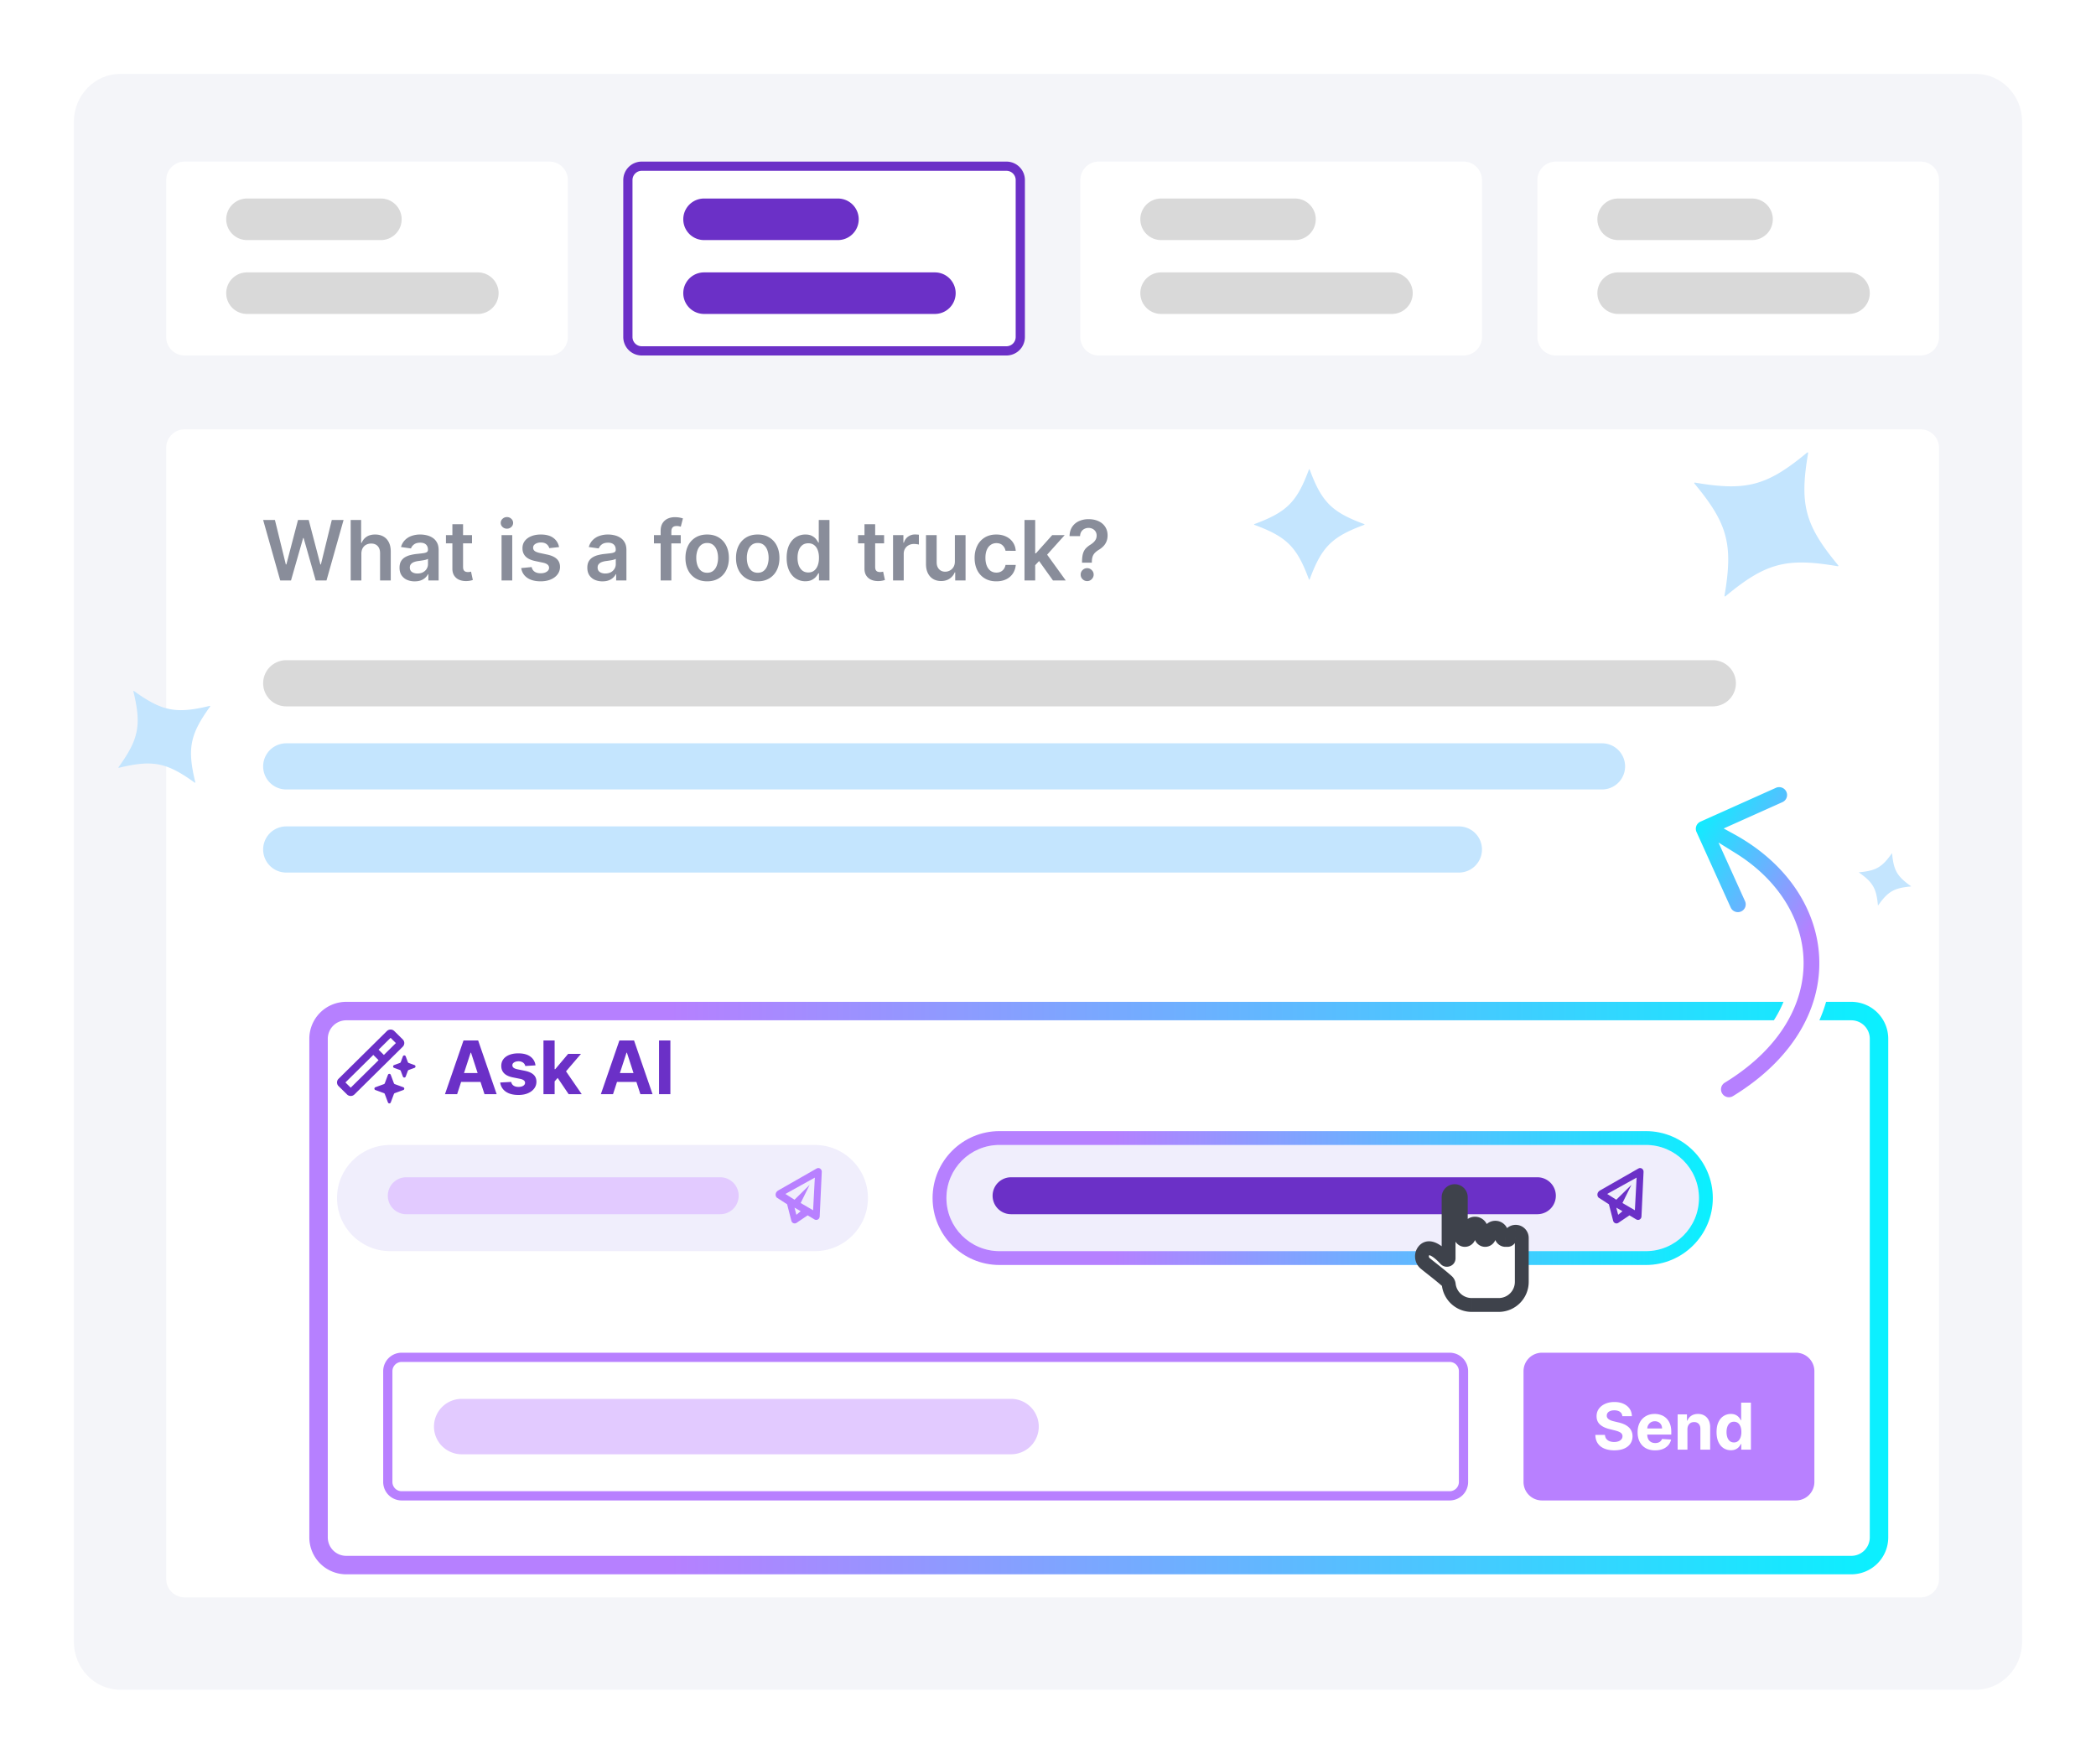 <svg xmlns="http://www.w3.org/2000/svg" width="454" height="382" fill="none"><mask id="a" width="454" height="382" x="0" y="0" maskUnits="userSpaceOnUse" style="mask-type:luminance"><path fill="#fff" d="M444 0H10C4.477 0 0 4.477 0 10v362c0 5.523 4.477 10 10 10h434c5.523 0 10-4.477 10-10V10c0-5.523-4.477-10-10-10"/></mask><g mask="url(#a)"><path fill="#fff" d="M444 0H10C4.477 0 0 4.477 0 10v362c0 5.523 4.477 10 10 10h434c5.523 0 10-4.477 10-10V10c0-5.523-4.477-10-10-10"/><path fill="#F4F5F9" d="M427.952 16H26.048C20.498 16 16 20.664 16 26.417v329.166C16 361.336 20.499 366 26.048 366h401.904c5.55 0 10.048-4.664 10.048-10.417V26.417C438 20.664 433.502 16 427.952 16"/><g filter="url(#b)"><path fill="#fff" d="M416 93H40a4 4 0 0 0-4 4v245a4 4 0 0 0 4 4h376a4 4 0 0 0 4-4V97a4 4 0 0 0-4-4"/></g><path fill="#C4E5FE" d="M367.012 104.728c7.227 8.703 8.425 13.17 6.517 24.322a.122.122 0 0 0 .199.115c8.704-7.228 13.171-8.425 24.322-6.517a.122.122 0 0 0 .115-.199c-7.228-8.704-8.425-13.171-6.517-24.322a.123.123 0 0 0-.199-.115c-8.703 7.227-13.17 8.425-24.322 6.517a.122.122 0 0 0-.115.199M25.759 166.305c7.305-1.769 10.322-1.178 16.418 3.22.062.044.145-.012.127-.085-1.769-7.307-1.177-10.322 3.221-16.419a.082.082 0 0 0-.085-.128c-7.307 1.77-10.322 1.178-16.42-3.22-.06-.044-.144.012-.127.085 1.77 7.306 1.178 10.323-3.22 16.419a.082.082 0 0 0 .086.128M283.675 125.507c2.608-7.051 4.78-9.224 11.832-11.831.07-.026.07-.127 0-.153-7.052-2.608-9.224-4.78-11.832-11.832a.082.082 0 0 0-.153 0c-2.607 7.052-4.78 9.224-11.831 11.832a.082.082 0 0 0 0 .153c7.051 2.607 9.224 4.78 11.831 11.831a.082.082 0 0 0 .153 0M406.833 196.087c2.116-2.989 3.412-3.738 7.059-4.076.037-.003.049-.051.019-.072-2.989-2.116-3.738-3.412-4.075-7.059-.004-.037-.051-.05-.072-.02-2.116 2.99-3.413 3.738-7.06 4.076-.036.003-.049.051-.019.072 2.989 2.116 3.738 3.413 4.076 7.059a.04.04 0 0 0 .072.02"/><path fill="#898D9A" d="M60.695 125.724 57 112.633h2.55l2.36 9.62h.12l2.519-9.62h2.32l2.525 9.627h.115l2.359-9.627h2.55l-3.694 13.091h-2.34l-2.62-9.186h-.103l-2.627 9.186zM78.274 119.971v5.753H75.96v-13.091h2.263v4.941h.115q.345-.831 1.067-1.31.729-.486 1.854-.486 1.023 0 1.783.428.761.428 1.177 1.253.42.825.421 2.014v6.251h-2.314v-5.893q0-.992-.51-1.541-.506-.556-1.42-.556-.613 0-1.1.268-.478.262-.754.761-.268.498-.268 1.208M89.825 125.921a4.1 4.1 0 0 1-1.681-.332 2.74 2.74 0 0 1-1.177-.997q-.428-.659-.428-1.624 0-.831.307-1.374t.837-.87a4.2 4.2 0 0 1 1.196-.492q.671-.172 1.387-.249.863-.09 1.4-.16.536-.077.78-.23.249-.16.249-.492v-.039q0-.722-.429-1.118-.427-.396-1.233-.396-.85 0-1.349.371-.492.37-.665.875l-2.16-.306q.255-.896.844-1.496a3.7 3.7 0 0 1 1.438-.908 5.5 5.5 0 0 1 1.879-.307q.71 0 1.413.167.703.166 1.284.549.583.378.934 1.029.358.652.358 1.63v6.571h-2.225v-1.349h-.077a2.8 2.8 0 0 1-.594.767 2.9 2.9 0 0 1-.952.569q-.57.211-1.336.211m.6-1.7q.698 0 1.209-.275.51-.281.786-.741.28-.46.281-1.004v-1.157q-.109.09-.37.166-.257.077-.576.134-.32.058-.633.103l-.543.076a4 4 0 0 0-.927.231 1.53 1.53 0 0 0-.646.447q-.236.28-.236.729 0 .64.467.965.465.326 1.189.326M102.238 115.905v1.79h-5.644v-1.79zm-4.25-2.352h2.313v9.217q0 .467.141.716a.76.76 0 0 0 .383.332q.237.09.524.09.217 0 .397-.032.185-.033.281-.058l.39 1.809q-.186.064-.531.141a4.3 4.3 0 0 1-.831.089q-.868.026-1.566-.262a2.43 2.43 0 0 1-1.106-.908q-.402-.613-.396-1.534zM108.638 125.724v-9.818h2.314v9.818zm1.163-11.212a1.35 1.35 0 0 1-.946-.364 1.18 1.18 0 0 1-.396-.889q0-.523.396-.888.396-.37.946-.371.556 0 .946.371.396.365.396.888 0 .518-.396.889-.39.364-.946.364M121.091 118.5l-2.109.23a1.7 1.7 0 0 0-.314-.6 1.54 1.54 0 0 0-.588-.454q-.37-.173-.907-.173-.723 0-1.215.313-.486.314-.479.812-.006.428.313.697.326.268 1.074.441l1.675.358q1.393.3 2.071.952.684.653.69 1.707a2.67 2.67 0 0 1-.543 1.636q-.53.703-1.477 1.099-.946.397-2.173.397-1.803 0-2.902-.755-1.1-.76-1.311-2.115l2.257-.218q.153.665.652 1.004t1.297.339q.825 0 1.324-.339.504-.339.504-.837a.87.87 0 0 0-.326-.697q-.32-.275-.997-.422l-1.674-.352q-1.413-.294-2.091-.99-.677-.703-.671-1.777-.006-.908.492-1.572.506-.672 1.4-1.036.902-.37 2.078-.371 1.725 0 2.716.735.997.735 1.234 1.988M130.501 125.921a4.1 4.1 0 0 1-1.681-.332 2.75 2.75 0 0 1-1.176-.997q-.428-.659-.428-1.624 0-.831.306-1.374.307-.543.838-.87a4.2 4.2 0 0 1 1.195-.492 10 10 0 0 1 1.387-.249q.863-.09 1.4-.16.537-.077.78-.23.249-.16.249-.492v-.039q0-.722-.428-1.118-.429-.396-1.234-.396-.85 0-1.349.371-.492.37-.664.875l-2.161-.306q.256-.896.844-1.496a3.66 3.66 0 0 1 1.438-.908 5.5 5.5 0 0 1 1.879-.307q.71 0 1.413.167.703.166 1.285.549.582.378.933 1.029.358.652.358 1.63v6.571h-2.224v-1.349h-.077a2.8 2.8 0 0 1-.595.767 2.8 2.8 0 0 1-.952.569q-.569.211-1.336.211m.601-1.7q.696 0 1.208-.275a2.03 2.03 0 0 0 .786-.741q.282-.46.282-1.004v-1.157q-.11.09-.371.166a5 5 0 0 1-.576.134 17 17 0 0 1-.632.103l-.544.076a4 4 0 0 0-.926.231 1.53 1.53 0 0 0-.646.447q-.237.28-.237.729 0 .64.467.965.466.326 1.189.326M147.45 115.906v1.79h-5.804v-1.79zm-4.353 9.818v-10.745q0-.99.409-1.649a2.6 2.6 0 0 1 1.112-.985q.696-.325 1.547-.325.6 0 1.067.095.466.096.691.173l-.461 1.79a4 4 0 0 0-.37-.09 2.3 2.3 0 0 0-.499-.051q-.645 0-.914.313-.262.307-.262.882v10.592zM153.175 125.915q-1.438 0-2.493-.633a4.3 4.3 0 0 1-1.636-1.771q-.575-1.137-.575-2.659 0-1.52.575-2.665a4.3 4.3 0 0 1 1.636-1.777q1.055-.633 2.493-.633t2.493.633a4.24 4.24 0 0 1 1.63 1.777q.582 1.144.582 2.665t-.582 2.659a4.25 4.25 0 0 1-1.63 1.771q-1.055.633-2.493.633m.013-1.854q.78 0 1.304-.428.523-.435.78-1.164a4.8 4.8 0 0 0 .262-1.623q0-.901-.262-1.63-.257-.735-.78-1.169-.524-.435-1.304-.435-.8 0-1.329.435-.525.434-.787 1.169a4.9 4.9 0 0 0-.255 1.63q0 .895.255 1.623.262.729.787 1.164.53.428 1.329.428M164.126 125.915q-1.437 0-2.492-.633a4.3 4.3 0 0 1-1.637-1.771q-.575-1.137-.575-2.659 0-1.52.575-2.665a4.3 4.3 0 0 1 1.637-1.777q1.055-.633 2.492-.633 1.439 0 2.493.633a4.24 4.24 0 0 1 1.63 1.777q.582 1.144.582 2.665t-.582 2.659a4.25 4.25 0 0 1-1.63 1.771q-1.054.633-2.493.633m.013-1.854q.78 0 1.304-.428.525-.435.78-1.164a4.8 4.8 0 0 0 .262-1.623q0-.901-.262-1.63-.255-.735-.78-1.169-.524-.435-1.304-.435-.799 0-1.329.435-.525.434-.787 1.169a4.9 4.9 0 0 0-.255 1.63q0 .895.255 1.623.262.729.787 1.164.53.428 1.329.428M174.438 125.897a3.7 3.7 0 0 1-2.071-.595q-.914-.594-1.444-1.726-.531-1.131-.531-2.748 0-1.637.537-2.762.543-1.131 1.464-1.707a3.77 3.77 0 0 1 2.052-.581q.863 0 1.419.294.556.288.882.696.326.404.505.761h.096v-4.896h2.32v13.091h-2.275v-1.547h-.141a4 4 0 0 1-.518.761q-.339.396-.895.677-.555.282-1.4.282m.646-1.899q.735 0 1.253-.396.517-.403.786-1.119.269-.715.269-1.668t-.269-1.656q-.262-.703-.78-1.093-.511-.39-1.259-.39-.774 0-1.291.403-.517.402-.78 1.112-.262.71-.262 1.624 0 .92.262 1.643.269.715.786 1.131.525.41 1.285.409M191.499 115.905v1.79h-5.644v-1.79zm-4.25-2.352h2.314v9.217q0 .467.14.716a.75.75 0 0 0 .384.332q.236.09.524.09.218 0 .396-.032a4 4 0 0 0 .281-.058l.39 1.809q-.185.064-.53.141a4.3 4.3 0 0 1-.831.089q-.87.026-1.566-.262a2.43 2.43 0 0 1-1.106-.908q-.403-.613-.396-1.534zM193.436 125.723v-9.818h2.243v1.637h.102q.268-.85.921-1.311.659-.466 1.502-.466.192 0 .428.019.243.012.403.045v2.128a2.4 2.4 0 0 0-.467-.089 4 4 0 0 0-.607-.045q-.633 0-1.138.275a2 2 0 0 0-.786.747q-.288.48-.288 1.106v5.772zM206.829 121.594v-5.689h2.314v9.818h-2.244v-1.745h-.102q-.332.824-1.093 1.349-.754.524-1.86.524-.965 0-1.707-.428-.735-.435-1.15-1.26-.416-.831-.416-2.007v-6.251h2.314v5.893q0 .933.512 1.483.51.55 1.342.55.511 0 .991-.249a2.03 2.03 0 0 0 .786-.742q.313-.499.313-1.246M215.806 125.915q-1.47 0-2.525-.646a4.3 4.3 0 0 1-1.617-1.783q-.562-1.145-.562-2.634 0-1.496.575-2.639a4.3 4.3 0 0 1 1.623-1.79q1.056-.645 2.493-.646 1.195 0 2.116.441.927.435 1.477 1.234.55.792.626 1.853H217.8a2.1 2.1 0 0 0-.639-1.182q-.498-.479-1.336-.479-.71 0-1.246.383-.537.378-.837 1.087-.295.709-.295 1.7 0 1.003.295 1.726.293.716.824 1.106.537.383 1.259.383.512 0 .914-.192.41-.198.684-.569.276-.37.377-.901h2.212a3.84 3.84 0 0 1-.614 1.847 3.6 3.6 0 0 1-1.444 1.253q-.914.448-2.148.448M224.021 122.643l-.007-2.793h.371l3.528-3.944h2.704l-4.34 4.832h-.479zm-2.11 3.081v-13.091h2.314v13.091zm6.162 0-3.196-4.468 1.56-1.63 4.404 6.098zM234.371 121.876v-.166q.006-1.158.217-1.841.218-.684.614-1.1.396-.422.965-.773.39-.243.697-.531.314-.294.492-.652.179-.364.179-.811a1.6 1.6 0 0 0-.237-.876 1.6 1.6 0 0 0-.639-.575 1.9 1.9 0 0 0-.888-.205q-.455 0-.863.198a1.67 1.67 0 0 0-.671.588q-.262.39-.294.991h-2.276q.031-1.214.588-2.033a3.5 3.5 0 0 1 1.483-1.227 5 5 0 0 1 2.045-.409q1.221 0 2.148.428.933.429 1.451 1.221.525.787.524 1.867 0 .728-.236 1.304a3.2 3.2 0 0 1-.659 1.022 4.8 4.8 0 0 1-1.016.799 4.4 4.4 0 0 0-.85.665 2.2 2.2 0 0 0-.486.812q-.153.46-.16 1.138v.166zm1.112 3.989q-.575 0-.991-.409a1.35 1.35 0 0 1-.415-.998q0-.575.415-.984.416-.41.991-.409.568 0 .984.409.423.41.422.984 0 .39-.198.71a1.5 1.5 0 0 1-.511.511 1.34 1.34 0 0 1-.697.186"/><g filter="url(#c)"><path fill="#fff" d="M119 35H40a4 4 0 0 0-4 4v34a4 4 0 0 0 4 4h79a4 4 0 0 0 4-4V39a4 4 0 0 0-4-4"/></g><path fill="#D9D9D9" d="M103.5 59h-50a4.5 4.5 0 1 0 0 9h50a4.5 4.5 0 0 0 0-9M82.5 43h-29a4.5 4.5 0 1 0 0 9h29a4.5 4.5 0 1 0 0-9"/><path fill="#fff" d="M135 39a4 4 0 0 1 4-4h79a4 4 0 0 1 4 4v34a4 4 0 0 1-4 4h-79a4 4 0 0 1-4-4z"/><path fill="#6B30C7" fill-rule="evenodd" d="M218 37h-79a2 2 0 0 0-2 2v34a2 2 0 0 0 2 2h79a2 2 0 0 0 2-2V39a2 2 0 0 0-2-2m-79-2a4 4 0 0 0-4 4v34a4 4 0 0 0 4 4h79a4 4 0 0 0 4-4V39a4 4 0 0 0-4-4z" clip-rule="evenodd"/><path fill="#6B30C7" d="M202.5 59h-50a4.5 4.5 0 0 0 0 9h50a4.5 4.5 0 0 0 0-9M181.5 43h-29a4.5 4.5 0 0 0 0 9h29a4.5 4.5 0 0 0 0-9"/><g filter="url(#d)"><path fill="#fff" d="M317 35h-79a4 4 0 0 0-4 4v34a4 4 0 0 0 4 4h79a4 4 0 0 0 4-4V39a4 4 0 0 0-4-4"/></g><path fill="#D9D9D9" d="M301.5 59h-50a4.5 4.5 0 0 0 0 9h50a4.5 4.5 0 0 0 0-9M280.5 43h-29a4.5 4.5 0 0 0 0 9h29a4.5 4.5 0 0 0 0-9"/><g filter="url(#e)"><path fill="#fff" d="M416 35h-79a4 4 0 0 0-4 4v34a4 4 0 0 0 4 4h79a4 4 0 0 0 4-4V39a4 4 0 0 0-4-4"/></g><path fill="#D9D9D9" d="M400.5 59h-50a4.5 4.5 0 0 0 0 9h50a4.5 4.5 0 0 0 0-9M379.5 43h-29a4.5 4.5 0 0 0 0 9h29a4.5 4.5 0 0 0 0-9M371 143H62a5 5 0 0 0 0 10h309a5 5 0 0 0 0-10"/><path fill="#C4E5FE" d="M347 161H62a5 5 0 0 0 0 10h285a5 5 0 0 0 0-10M316 179H62a5 5 0 0 0 0 10h254a5 5 0 0 0 0-10"/><g filter="url(#f)"><path fill="#fff" d="M57 215a8 8 0 0 1 8-8h326a8 8 0 0 1 8 8v108a8 8 0 0 1-8 8H65a8 8 0 0 1-8-8z"/><path fill="url(#g)" fill-rule="evenodd" d="M391 211H65a4 4 0 0 0-4 4v108a4 4 0 0 0 4 4h326a4 4 0 0 0 4-4V215a4 4 0 0 0-4-4m-326-4a8 8 0 0 0-8 8v108a8 8 0 0 0 8 8h326a8 8 0 0 0 8-8V215a8 8 0 0 0-8-8z" clip-rule="evenodd"/><path fill="#fff" d="M73 287a4 4 0 0 1 4-4h227a4 4 0 0 1 4 4v24a4 4 0 0 1-4 4H77a4 4 0 0 1-4-4z"/><path fill="#B880FF" fill-rule="evenodd" d="M304 285H77a2 2 0 0 0-2 2v24a2 2 0 0 0 2 2h227a2 2 0 0 0 2-2v-24a2 2 0 0 0-2-2m-227-2a4 4 0 0 0-4 4v24a4 4 0 0 0 4 4h227a4 4 0 0 0 4-4v-24a4 4 0 0 0-4-4z" clip-rule="evenodd"/><path fill="#E2CAFF" d="M209 293H90a6 6 0 1 0 0 12h119a6 6 0 1 0 0-12"/><path fill="#B880FF" fill-rule="evenodd" d="M324 283a4 4 0 0 0-4 4v24a4 4 0 0 0 4 4h55a4 4 0 0 0 4-4v-24a4 4 0 0 0-4-4zm16.896 12.812q.453.333.512.935h2.064q-.015-.91-.488-1.601-.471-.691-1.322-1.079-.845-.388-1.979-.388-1.113 0-1.988.388-.876.388-1.377 1.079-.498.691-.493 1.616-.004 1.128.741 1.794.746.666 2.033.98l1.109.278q.557.135.94.298.387.165.586.398a.85.85 0 0 1 .204.577q0 .367-.223.651-.224.284-.632.443a2.6 2.6 0 0 1-.949.159 2.8 2.8 0 0 1-1-.169 1.64 1.64 0 0 1-.701-.512q-.258-.343-.293-.856h-2.083q.025 1.1.532 1.845.512.741 1.422 1.119.915.377 2.147.377 1.244 0 2.123-.372.885-.378 1.353-1.059.472-.687.477-1.621a2.7 2.7 0 0 0-.234-1.129 2.5 2.5 0 0 0-.631-.855 3.7 3.7 0 0 0-.965-.611 6.4 6.4 0 0 0-1.223-.398l-.914-.219a5 5 0 0 1-.627-.179 2.7 2.7 0 0 1-.517-.253 1.2 1.2 0 0 1-.353-.353.84.84 0 0 1-.114-.478q0-.327.189-.586.194-.26.556-.403.363-.149.89-.149.776 0 1.228.333m5.575 7.86q.85.477 2.028.477.945 0 1.666-.288a3.1 3.1 0 0 0 1.183-.815q.462-.528.611-1.233l-1.958-.13a1.29 1.29 0 0 1-.821.786 2 2 0 0 1-.646.099q-.532 0-.92-.223a1.53 1.53 0 0 1-.601-.637q-.21-.412-.209-.979v-.005h5.2v-.582q0-.974-.273-1.7a3.3 3.3 0 0 0-.766-1.213 3.1 3.1 0 0 0-1.143-.721 4 4 0 0 0-1.407-.244q-1.123 0-1.959.498a3.37 3.37 0 0 0-1.288 1.387q-.457.89-.457 2.068 0 1.208.457 2.093a3.26 3.26 0 0 0 1.303 1.362m.335-4.261q.019-.411.212-.75.209-.373.576-.592.373-.224.855-.224.463 0 .811.204.352.2.552.552.199.353.199.81zm8.698.174V304h-2.118v-7.636h2.019v1.347h.089q.254-.666.85-1.054.597-.393 1.447-.393.796 0 1.387.348.592.348.92.995.328.641.328 1.531V304h-2.118v-4.484q.005-.7-.358-1.094-.363-.398-.999-.398-.428 0-.756.184a1.3 1.3 0 0 0-.507.537 1.86 1.86 0 0 0-.184.84m7.829 4.092q.706.447 1.576.448.616 0 1.044-.204.433-.204.701-.512a2.8 2.8 0 0 0 .423-.632h.089V304h2.088v-10.182h-2.113v3.829h-.064a2.7 2.7 0 0 0-.408-.627 2.1 2.1 0 0 0-.696-.537q-.427-.219-1.069-.219-.84 0-1.546.438-.7.432-1.124 1.307-.422.87-.422 2.183 0 1.278.408 2.158.413.874 1.113 1.327m3.112-1.516q-.352.278-.865.278-.522 0-.88-.283a1.8 1.8 0 0 1-.542-.796 3.5 3.5 0 0 1-.184-1.178q0-.662.184-1.163.185-.502.542-.786.358-.283.88-.283.513 0 .87.273.358.274.547.776t.189 1.183-.194 1.188q-.189.507-.547.791" clip-rule="evenodd"/></g><path fill="#6B30C7" fill-rule="evenodd" d="m83.146 230.764-6.377 6.299a1.144 1.144 0 0 1-1.603 0l-1.834-1.811a1.11 1.11 0 0 1 0-1.584l10.47-10.34a1.144 1.144 0 0 1 1.602 0l1.834 1.811a1.11 1.11 0 0 1 0 1.584l-2.946 2.91.002.002-1.146 1.132zm-1.145-3.396 2.602-2.57 1.146 1.133-2.602 2.57zm-1.146 1.132-6.034 5.96 1.146 1.133 6.034-5.96z" clip-rule="evenodd"/><path fill="#6B30C7" d="M84.03 232.809a.325.325 0 0 1 .608 0l.684 1.826a.32.32 0 0 0 .191.189l1.848.676a.319.319 0 0 1 0 .6l-1.848.676a.32.32 0 0 0-.191.189l-.684 1.826a.325.325 0 0 1-.607 0l-.684-1.826a.32.32 0 0 0-.191-.189l-1.848-.676a.319.319 0 0 1 0-.6l1.848-.676a.32.32 0 0 0 .191-.189zM87.876 228.809a.326.326 0 0 0-.608 0l-.464 1.242a.33.33 0 0 1-.192.189l-1.256.459a.32.32 0 0 0 0 .601l1.256.459a.33.33 0 0 1 .192.189l.464 1.242a.326.326 0 0 0 .608 0l.465-1.242a.33.33 0 0 1 .191-.189l1.257-.459a.32.32 0 0 0 0-.601l-1.257-.459a.33.33 0 0 1-.191-.189zM99.017 237h-2.636l4.017-11.636h3.17L107.579 237h-2.636l-2.915-8.977h-.091zm-.165-4.574h6.227v1.921h-6.227zM115.993 230.761l-2.216.137a1.15 1.15 0 0 0-.244-.512 1.3 1.3 0 0 0-.495-.369 1.7 1.7 0 0 0-.721-.142q-.563 0-.949.239-.387.232-.387.625 0 .312.25.528t.858.347l1.58.318q1.272.26 1.898.841.624.58.625 1.523 0 .858-.506 1.505-.5.648-1.375 1.012-.87.358-2.006.358-1.732 0-2.761-.722a2.81 2.81 0 0 1-1.199-1.977l2.381-.125q.108.528.523.807.414.272 1.062.272.636 0 1.023-.244.392-.25.397-.642a.67.67 0 0 0-.278-.54q-.273-.216-.841-.329l-1.511-.302q-1.278-.255-1.904-.886-.62-.63-.619-1.608 0-.84.455-1.449.46-.608 1.289-.937.836-.33 1.955-.33 1.653 0 2.602.699.955.699 1.114 1.903M119.909 234.489l.006-2.904h.352l2.795-3.312h2.779l-3.756 4.386h-.574zM117.716 237v-11.636h2.42V237zm5.454 0-2.568-3.801 1.614-1.71 3.79 5.511zM132.783 237h-2.637l4.017-11.636h3.171L141.345 237h-2.636l-2.915-8.977h-.091zm-.165-4.574h6.227v1.921h-6.227zM145.206 225.364V237h-2.46v-11.636z"/><path fill="url(#h)" d="M395.157 204.942c-1.334-10.211-8.093-19.47-18.832-25.374l10.306-4.619a3.01 3.01 0 0 0 1.511-3.993 3.04 3.04 0 0 0-4.008-1.522l-16.36 7.331a3.01 3.01 0 0 0-1.51 3.994l7.4 16.353a3.04 3.04 0 0 0 4.007 1.521 3.01 3.01 0 0 0 1.511-3.993l-3.945-8.72c8.212 5.101 12.943 12.35 13.913 19.783 1.215 9.307-3.368 19.798-16.26 27.685a3.01 3.01 0 0 0-.989 4.156 3.036 3.036 0 0 0 4.167 1c14.456-8.844 20.675-21.438 19.089-33.602"/><path fill="#fff" fill-rule="evenodd" d="M373.03 236.849a1.71 1.71 0 0 0 2.346.565c14.114-8.634 19.971-20.766 18.467-32.3-1.27-9.722-7.72-18.647-18.156-24.385l-2.333-1.282 12.735-5.707a1.686 1.686 0 0 0 .846-2.237c-.39-.86-1.404-1.243-2.259-.86l-16.36 7.332a1.686 1.686 0 0 0-.845 2.237l7.401 16.354a1.71 1.71 0 0 0 2.257.858 1.686 1.686 0 0 0 .846-2.238l-5.743-12.692 3.704 2.301c8.497 5.277 13.499 12.851 14.528 20.737 1.297 9.933-3.645 20.888-16.882 28.987a1.687 1.687 0 0 0-.553 2.329zm-2.257 1.39a4.36 4.36 0 0 0 5.986 1.436zm0 0a4.34 4.34 0 0 1 1.425-5.981c12.547-7.676 16.771-17.703 15.638-26.383-.746-5.72-3.876-11.404-9.346-15.979l1.9 4.198a4.34 4.34 0 0 1-2.177 5.749 4.363 4.363 0 0 1-5.756-2.185l-7.4-16.352a4.335 4.335 0 0 1 2.176-5.75l16.36-7.331a4.366 4.366 0 0 1 5.756 2.184 4.337 4.337 0 0 1-2.176 5.75l-7.96 3.567c9.75 6.093 15.958 15.09 17.258 25.044 1.669 12.793-4.912 25.851-19.712 34.905" clip-rule="evenodd"/><path fill="#F0EEFC" d="M176.5 248h-92c-6.351 0-11.5 5.149-11.5 11.5S78.149 271 84.5 271h92c6.351 0 11.5-5.149 11.5-11.5s-5.149-11.5-11.5-11.5M205 259.5c0-6.351 5.149-11.5 11.5-11.5h140c6.351 0 11.5 5.149 11.5 11.5s-5.149 11.5-11.5 11.5h-140c-6.351 0-11.5-5.149-11.5-11.5"/><path fill="url(#i)" fill-rule="evenodd" d="M216.5 245h140c8.008 0 14.5 6.492 14.5 14.5s-6.492 14.5-14.5 14.5h-140c-8.008 0-14.5-6.492-14.5-14.5s6.492-14.5 14.5-14.5m0 3c-6.351 0-11.5 5.149-11.5 11.5s5.149 11.5 11.5 11.5h140c6.351 0 11.5-5.149 11.5-11.5s-5.149-11.5-11.5-11.5z" clip-rule="evenodd"/><path fill="#B880FF" fill-rule="evenodd" d="M177.999 253.831c.033-.627-.613-1.039-1.129-.721l-8.249 4.714c-.75.393-.75 1.179-.375 1.572l2.269 1.468-.018.003.889 3.462c.077.547.655.841 1.113.567l2.443-1.645 1.489.888c.484.289 1.088-.057 1.119-.639zm-4.572 8.517-1.333-.767.405 1.55zm1.943-5.702-3.276 3.217-1.973-1.253 6.374-3.536-.375 7.072-2.693-1.572z" clip-rule="evenodd"/><path fill="#E2CAFF" d="M156 255H88a4 4 0 0 0 0 8h68a4 4 0 0 0 0-8"/><path fill="#6B30C7" fill-rule="evenodd" d="M355.999 253.831c.033-.627-.613-1.039-1.129-.721l-8.249 4.714c-.75.393-.75 1.179-.375 1.572l2.269 1.468-.018.003.889 3.462c.077.547.655.841 1.113.567l2.443-1.645 1.489.888c.484.289 1.088-.057 1.119-.639zm-4.572 8.517-1.333-.767.405 1.55zm1.943-5.702-3.276 3.217-1.973-1.253 6.374-3.536-.375 7.072-2.693-1.572z" clip-rule="evenodd"/><path fill="#6B30C7" d="M333 255H219a4 4 0 0 0 0 8h114a4 4 0 0 0 0-8"/><g filter="url(#j)"><path fill="#fff" fill-rule="evenodd" d="M313.771 258.321a1.321 1.321 0 0 1 2.642 0v8.369a.879.879 0 0 0 1.757 0v-1.323a1.32 1.32 0 1 1 2.642 0v1.321a.88.88 0 0 0 1.76 0v-.441a1.321 1.321 0 0 1 2.642 0v.439c0 .487.395.882.882.882h.442a.44.44 0 0 0 .441-.441 1.32 1.32 0 1 1 2.641 0v.439l.002.002.001.001v9.089a5 5 0 0 1-5 5h-5.852a5 5 0 0 1-4.967-4.424 1.1 1.1 0 0 0-.343-.703c-1.028-.917-2.186-1.832-3.24-2.666-.539-.426-1.051-.83-1.505-1.203-.844-.692-.964-1.98-.243-2.8 1.24-1.409 3.357.502 4.639 1.873l.033.035c.221.237.626.084.626-.239v-13.21" clip-rule="evenodd"/><mask id="k" width="26" height="29" x="306" y="255" maskUnits="userSpaceOnUse" style="mask-type:luminance"><path fill="#fff" d="M332 255h-26v29h26z"/><path fill="#3E424B" fill-rule="evenodd" d="M313.771 258.321a1.321 1.321 0 0 1 2.642 0v8.369a.879.879 0 0 0 1.757 0v-1.323a1.32 1.32 0 1 1 2.642 0v1.321a.88.88 0 0 0 1.76 0v-.441a1.321 1.321 0 0 1 2.642 0v.439c0 .487.395.882.882.882h.442a.44.44 0 0 0 .441-.441 1.32 1.32 0 1 1 2.641 0v.439l.002.002.001.001v9.089a5 5 0 0 1-5 5h-5.852a5 5 0 0 1-4.967-4.424 1.1 1.1 0 0 0-.343-.703c-1.028-.917-2.186-1.832-3.24-2.666-.539-.426-1.051-.83-1.505-1.203-.844-.692-.964-1.98-.243-2.8 1.24-1.409 3.357.502 4.639 1.873l.033.035c.221.237.626.084.626-.239v-13.21" clip-rule="evenodd"/></mask><g mask="url(#k)"><path fill="#3E424B" d="M328.479 267.127v-1.5h-3v1.5zm-18.258 6.738-.936 1.173.006.004zm0 0 .935-1.172-.007-.006zm0 0-.982 1.135.026.022.026.02zm0 0 .98-1.135-.025-.021-.026-.021zm4.871-18.365a2.82 2.82 0 0 0-2.821 2.821h3c0 .099-.08.179-.179.179zm2.821 2.821a2.82 2.82 0 0 0-2.821-2.821v3a.18.18 0 0 1-.179-.179zm0 8.369v-8.369h-3v8.369zm-1.243-1.323v1.323h3v-1.323zm2.821-2.821a2.82 2.82 0 0 0-2.821 2.821h3c0 .099-.08.179-.179.179zm2.821 2.821a2.82 2.82 0 0 0-2.821-2.821v3a.18.18 0 0 1-.179-.179zm0 1.321v-1.321h-3v1.321zm-1.24-.441v.441h3v-.441zm2.821-2.821a2.82 2.82 0 0 0-2.821 2.821h3c0 .099-.08.179-.179.179zm2.821 2.821a2.82 2.82 0 0 0-2.821-2.821v3a.18.18 0 0 1-.179-.179zm0 .439v-.439h-3v.439zm-.176-.618h-.442v3h.442zm1.941 1.059a.18.18 0 0 1-.18.179v-3a2.82 2.82 0 0 0-2.82 2.821zm-.18.179a.18.18 0 0 1-.179-.179h3a2.82 2.82 0 0 0-2.821-2.821zm-.179-.179v.439h3v-.439zm3.003 9.531v-9.089h-3v9.089zm-6.5 6.5a6.5 6.5 0 0 0 6.5-6.5h-3a3.5 3.5 0 0 1-3.5 3.5zm-5.852 0h5.852v-3h-5.852zm-6.457-5.753a6.5 6.5 0 0 0 6.457 5.753v-3a3.5 3.5 0 0 1-3.476-3.095zm-3.023-2.363c1.061.839 2.183 1.726 3.172 2.608l1.997-2.238c-1.067-.953-2.262-1.896-3.309-2.724zm0 0 .001.001 1.857-2.356zm-1.527-1.22c.467.383.991.796 1.527 1.22l1.859-2.354c-.541-.428-1.041-.823-1.482-1.185zm-.417-4.95c-1.296 1.473-1.065 3.733.417 4.95l1.904-2.319a.47.47 0 0 1-.166-.326.43.43 0 0 1 .097-.324zm6.861 1.839c-.655-.7-1.637-1.67-2.698-2.264-.532-.298-1.211-.575-1.96-.58-.824-.005-1.604.323-2.203 1.005l2.252 1.981c.027-.03.025-.018-.011-.002s-.061.016-.056.016c.037.001.2.023.512.198.628.351 1.345 1.023 1.973 1.695zm.035.037-.035-.037-2.191 2.049.03.033zm-1.972-3.18v3.963h3v-3.963zm0-9.247v9.247h3v-9.247zm3.024 18.742a2.6 2.6 0 0 0-.835-1.651l-1.997 2.238a.4.4 0 0 1-.149-.245zm12.825-9.497c0 .83.673 1.502 1.502 1.502v-3c.828 0 1.498.671 1.498 1.498zm-16.073 5.227c1.106 1.187 3.224.487 3.224-1.262h-3c0-1.102 1.307-1.497 1.972-.783zm9.645-3.725a2.38 2.38 0 0 0 2.38-2.38h-3a.62.62 0 0 1 .62-.62zm-4.4 0a2.38 2.38 0 0 0 2.378-2.378h-3c0-.344.278-.622.622-.622zm6.422-2.382a2.383 2.383 0 0 0 2.382 2.382v-3c.342 0 .618.277.618.618zm5.908 2.382a1.5 1.5 0 0 1-1.499-1.499h3c0-.829-.672-1.501-1.501-1.501zm-10.31-2.38a2.38 2.38 0 0 0 2.38 2.38v-3a.62.62 0 0 1 .62.62zm7.226 2.38a1.94 1.94 0 0 0 1.941-1.941h-3c0-.585.474-1.059 1.059-1.059zm-11.625-2.378a2.38 2.38 0 0 0 2.379 2.378v-3c.343 0 .621.278.621.622z"/></g></g></g><defs><filter id="b" width="386" height="255" x="35" y="92" color-interpolation-filters="sRGB" filterUnits="userSpaceOnUse"><feFlood flood-opacity="0" result="BackgroundImageFix"/><feColorMatrix in="SourceAlpha" result="hardAlpha" values="0 0 0 0 0 0 0 0 0 0 0 0 0 0 0 0 0 0 127 0"/><feOffset/><feGaussianBlur stdDeviation=".5"/><feComposite in2="hardAlpha" operator="out"/><feColorMatrix values="0 0 0 0 0 0 0 0 0 0 0 0 0 0 0 0 0 0 0.5 0"/><feBlend in2="BackgroundImageFix" result="effect1_dropShadow_4997_136180"/><feBlend in="SourceGraphic" in2="effect1_dropShadow_4997_136180" result="shape"/></filter><filter id="c" width="89" height="44" x="35" y="34" color-interpolation-filters="sRGB" filterUnits="userSpaceOnUse"><feFlood flood-opacity="0" result="BackgroundImageFix"/><feColorMatrix in="SourceAlpha" result="hardAlpha" values="0 0 0 0 0 0 0 0 0 0 0 0 0 0 0 0 0 0 127 0"/><feOffset/><feGaussianBlur stdDeviation=".5"/><feComposite in2="hardAlpha" operator="out"/><feColorMatrix values="0 0 0 0 0 0 0 0 0 0 0 0 0 0 0 0 0 0 0.5 0"/><feBlend in2="BackgroundImageFix" result="effect1_dropShadow_4997_136180"/><feBlend in="SourceGraphic" in2="effect1_dropShadow_4997_136180" result="shape"/></filter><filter id="d" width="89" height="44" x="233" y="34" color-interpolation-filters="sRGB" filterUnits="userSpaceOnUse"><feFlood flood-opacity="0" result="BackgroundImageFix"/><feColorMatrix in="SourceAlpha" result="hardAlpha" values="0 0 0 0 0 0 0 0 0 0 0 0 0 0 0 0 0 0 127 0"/><feOffset/><feGaussianBlur stdDeviation=".5"/><feComposite in2="hardAlpha" operator="out"/><feColorMatrix values="0 0 0 0 0 0 0 0 0 0 0 0 0 0 0 0 0 0 0.5 0"/><feBlend in2="BackgroundImageFix" result="effect1_dropShadow_4997_136180"/><feBlend in="SourceGraphic" in2="effect1_dropShadow_4997_136180" result="shape"/></filter><filter id="e" width="89" height="44" x="332" y="34" color-interpolation-filters="sRGB" filterUnits="userSpaceOnUse"><feFlood flood-opacity="0" result="BackgroundImageFix"/><feColorMatrix in="SourceAlpha" result="hardAlpha" values="0 0 0 0 0 0 0 0 0 0 0 0 0 0 0 0 0 0 127 0"/><feOffset/><feGaussianBlur stdDeviation=".5"/><feComposite in2="hardAlpha" operator="out"/><feColorMatrix values="0 0 0 0 0 0 0 0 0 0 0 0 0 0 0 0 0 0 0.5 0"/><feBlend in2="BackgroundImageFix" result="effect1_dropShadow_4997_136180"/><feBlend in="SourceGraphic" in2="effect1_dropShadow_4997_136180" result="shape"/></filter><filter id="f" width="382" height="164" x="47" y="197" color-interpolation-filters="sRGB" filterUnits="userSpaceOnUse"><feFlood flood-opacity="0" result="BackgroundImageFix"/><feColorMatrix in="SourceAlpha" result="hardAlpha" values="0 0 0 0 0 0 0 0 0 0 0 0 0 0 0 0 0 0 127 0"/><feOffset dx="10" dy="10"/><feGaussianBlur stdDeviation="10"/><feComposite in2="hardAlpha" operator="out"/><feColorMatrix values="0 0 0 0 0.133 0 0 0 0 0.129 0 0 0 0 0.129 0 0 0 0.1 0"/><feBlend in2="BackgroundImageFix" result="effect1_dropShadow_4997_136180"/><feBlend in="SourceGraphic" in2="effect1_dropShadow_4997_136180" result="shape"/></filter><filter id="j" width="30.623" height="33.658" x="303.5" y="253.5" color-interpolation-filters="sRGB" filterUnits="userSpaceOnUse"><feFlood flood-opacity="0" result="BackgroundImageFix"/><feColorMatrix in="SourceAlpha" result="hardAlpha" values="0 0 0 0 0 0 0 0 0 0 0 0 0 0 0 0 0 0 127 0"/><feOffset dy="1"/><feGaussianBlur stdDeviation="1.5"/><feColorMatrix values="0 0 0 0 0 0 0 0 0 0 0 0 0 0 0 0 0 0 0.35 0"/><feBlend in2="BackgroundImageFix" result="effect1_dropShadow_4997_136180"/><feBlend in="SourceGraphic" in2="effect1_dropShadow_4997_136180" result="shape"/></filter><linearGradient id="g" x1="41.636" x2="414.364" y1="269.002" y2="269.002" gradientUnits="userSpaceOnUse"><stop offset=".251" stop-color="#B680FF"/><stop offset="1" stop-color="#00F7FF"/></linearGradient><linearGradient id="h" x1="398.625" x2="356.765" y1="214.872" y2="190.704" gradientUnits="userSpaceOnUse"><stop offset=".251" stop-color="#B680FF"/><stop offset="1" stop-color="#00F7FF"/></linearGradient><linearGradient id="i" x1="194.408" x2="378.592" y1="259.5" y2="259.5" gradientUnits="userSpaceOnUse"><stop offset=".251" stop-color="#B680FF"/><stop offset="1" stop-color="#00F7FF"/></linearGradient></defs></svg>